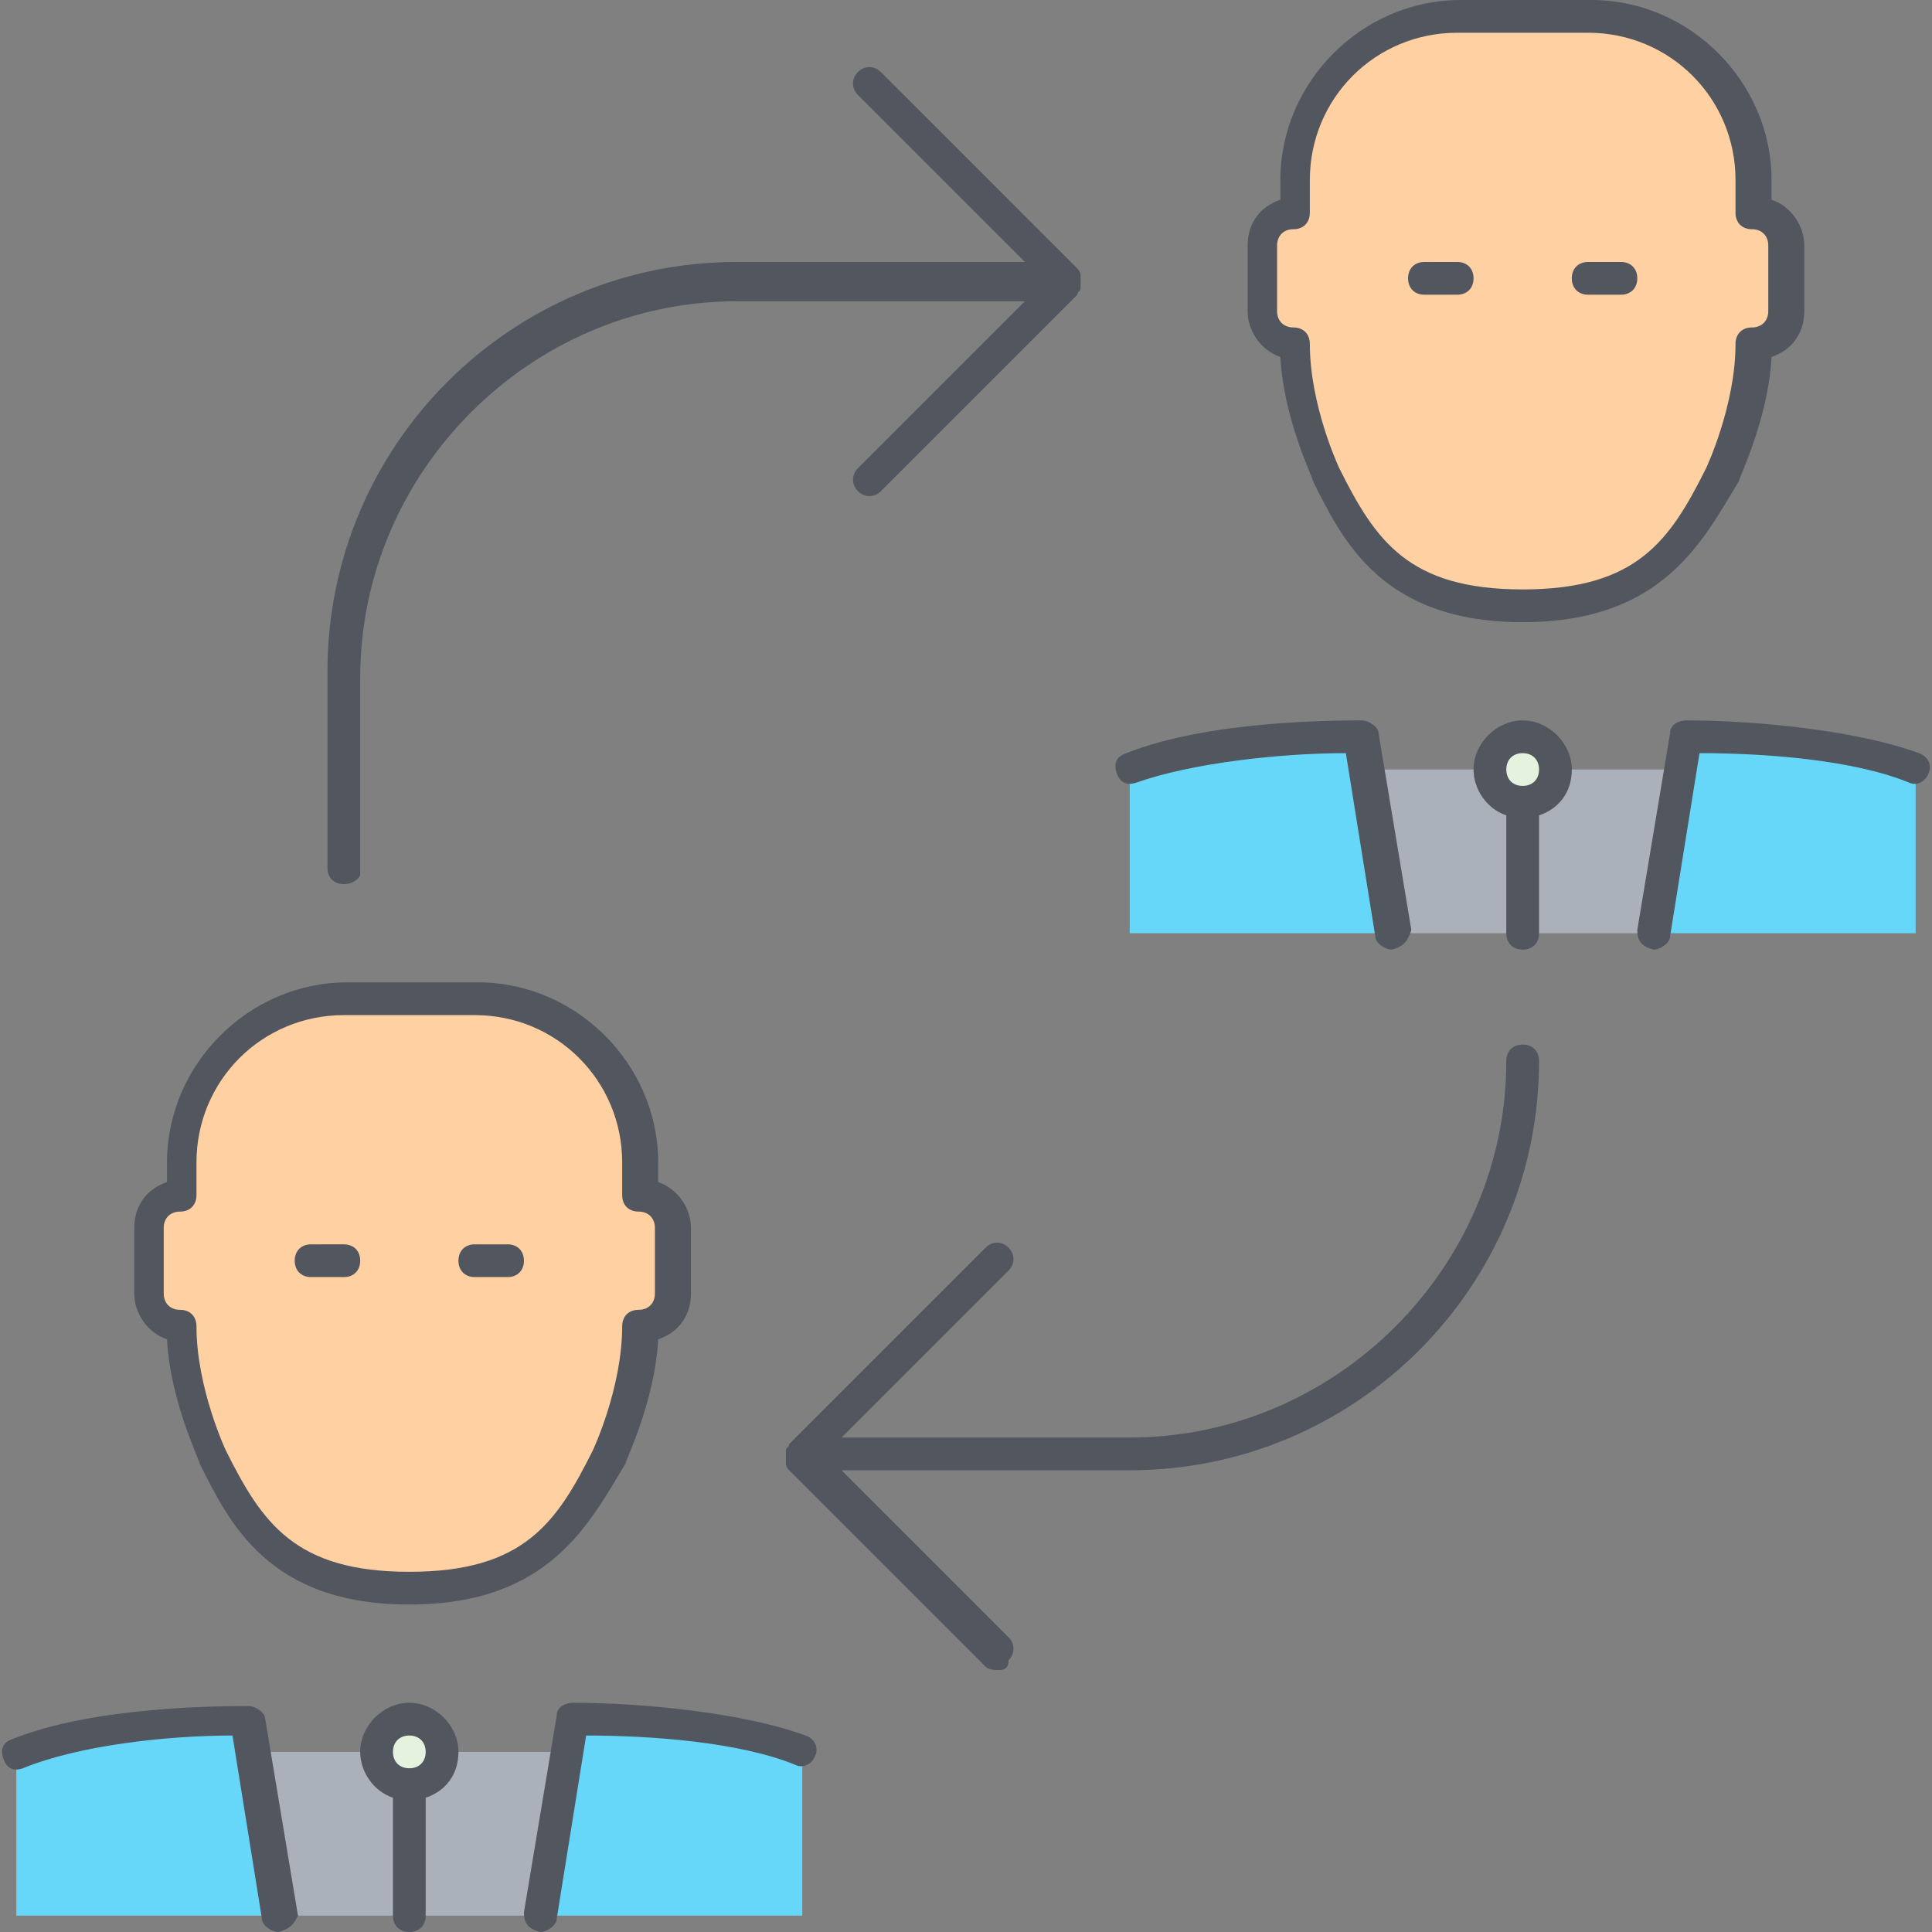 <?xml version="1.0" encoding="iso-8859-1"?>
<!-- Uploaded to: SVG Repo, www.svgrepo.com, Generator: SVG Repo Mixer Tools -->
<svg height="800px" width="800px" version="1.1" id="Layer_1" xmlns="http://www.w3.org/2000/svg" xmlns:xlink="http://www.w3.org/1999/xlink" 
	 viewBox="0 0 503.467 503.467" xml:space="preserve">
<rect x="0" y="0" width="503.467" height="503.467" fill="#808080" stroke="none"/>
<g transform="translate(1 1)">
	<path style="fill:#AAB1BA;" d="M105.667,498.2H139.8l0,0l6.827-42.667H114.2c0,4.267-3.413,8.533-8.533,8.533
		c-4.267,0-8.533-4.267-8.533-8.533H64.707l6.827,42.667l0,0H105.667z M395.8,242.2h34.133l0,0l6.827-42.667h-32.427
		c0,4.267-3.413,8.533-8.533,8.533c-4.267,0-8.533-4.267-8.533-8.533H354.84l6.827,42.667l0,0H395.8z"/>
	<path style="fill:#67D7F9;" d="M498.2,199.533V242.2h-68.267l6.827-42.667l1.707-8.533C453.827,191,481.133,192.707,498.2,199.533z
		 M208.067,455.533V498.2H139.8l6.827-42.667l1.707-8.533C163.693,447,191,448.707,208.067,455.533z M64.707,455.533l6.827,42.667
		H3.267v-42.667C20.333,448.707,47.64,447,63,447L64.707,455.533z M354.84,199.533l6.827,42.667H293.4v-42.667
		c17.067-6.827,44.373-8.533,59.733-8.533L354.84,199.533z"/>
	<path style="fill:#FFD0A1;" d="M173.933,319v17.067c0,4.267-3.413,8.533-8.533,8.533c0,17.067-8.533,34.133-8.533,34.133
		c-8.533,17.067-17.92,34.133-51.2,34.133S63,395.8,54.467,378.733c0,0-8.533-17.067-8.533-34.133c-4.267,0-8.533-4.267-8.533-8.533
		V319c0-4.267,4.267-8.533,8.533-8.533v-8.533c0-23.893,18.773-42.667,42.667-42.667h34.133c23.893,0,42.667,18.773,42.667,42.667
		v8.533C170.52,310.467,173.933,314.733,173.933,319z M464.067,63v17.067c0,4.267-3.413,8.533-8.533,8.533
		c0,17.067-8.533,34.133-8.533,34.133c-8.533,17.067-17.92,34.133-51.2,34.133s-42.667-17.067-51.2-34.133
		c0,0-8.533-17.067-8.533-34.133c-5.12,0-8.533-4.267-8.533-8.533V63c0-4.267,3.413-8.533,8.533-8.533v-8.533
		c0-23.893,18.773-42.667,42.667-42.667h34.133c23.893,0,42.667,18.773,42.667,42.667v8.533
		C460.653,54.467,464.067,58.733,464.067,63z"/>
	<path style="fill:#E4F2DE;" d="M105.667,447c4.267,0,8.533,4.267,8.533,8.533s-4.267,8.533-8.533,8.533
		c-4.267,0-8.533-4.267-8.533-8.533S101.4,447,105.667,447z M395.8,191c5.12,0,8.533,4.267,8.533,8.533
		c0,4.267-3.413,8.533-8.533,8.533s-8.533-4.267-8.533-8.533C387.267,195.267,390.68,191,395.8,191z"/>
</g>
<path style="fill:#51565F;" d="M106.667,503.467c-2.56,0-4.267-1.707-4.267-4.267v-30.72c-5.12-1.707-8.533-6.827-8.533-11.947
	c0-6.827,5.973-12.8,12.8-12.8c6.827,0,12.8,5.973,12.8,12.8c0,5.973-3.413,10.24-8.533,11.947v30.72
	C110.933,501.76,109.227,503.467,106.667,503.467z M106.667,452.267c-2.56,0-4.267,1.707-4.267,4.267s1.707,4.267,4.267,4.267
	c2.56,0,4.267-1.707,4.267-4.267S109.227,452.267,106.667,452.267z M140.8,503.467C140.8,503.467,139.947,503.467,140.8,503.467
	c-3.413-0.853-4.267-2.56-4.267-5.12l8.533-51.2c0-2.56,2.56-3.413,4.267-3.413c17.92,0,44.373,2.56,60.587,8.533
	c2.56,0.853,3.413,3.413,2.56,5.12c-0.853,2.56-3.413,3.413-5.12,2.56c-14.507-5.973-37.547-7.68-54.613-7.68l-7.68,47.787
	C145.067,501.76,142.507,503.467,140.8,503.467z M72.533,503.467c-1.707,0-4.267-1.707-4.267-3.413l-7.68-47.787
	c-17.067,0-40.107,2.56-54.613,8.533c-2.56,0.853-4.267,0-5.12-2.56c-0.853-2.56,0-4.267,2.56-5.12
	c21.333-8.533,54.613-8.533,61.44-8.533c1.707,0,4.267,1.707,4.267,3.413l8.533,51.2C76.8,500.907,75.947,502.613,72.533,503.467
	C73.387,503.467,72.533,503.467,72.533,503.467z M260.267,435.2c-0.853,0-2.56,0-3.413-0.853l-51.2-51.2l0,0l0,0l0,0l0,0l0,0
	c0,0-0.853-0.853-0.853-1.707c0-0.853,0-0.853,0-1.707l0,0l0,0l0,0l0,0l0,0l0,0l0,0l0,0l0,0c0-0.853,0-0.853,0-1.707
	c0-0.853,0.853-0.853,0.853-1.707l0,0l0,0l0,0l0,0l0,0l51.2-51.2c1.707-1.707,4.267-1.707,5.973,0c1.707,1.707,1.707,4.267,0,5.973
	l-43.52,43.52H294.4c53.76,0,98.133-44.373,98.133-98.133c0-2.56,1.707-4.267,4.267-4.267s4.267,1.707,4.267,4.267
	c0,58.88-47.787,106.667-106.667,106.667h-75.093l43.52,43.52c1.707,1.707,1.707,4.267,0,5.973
	C262.827,435.2,261.12,435.2,260.267,435.2z M106.667,418.133c-36.693,0-46.933-21.333-54.613-36.693
	c0-0.853-7.68-16.213-8.533-32.427c-5.12-1.707-8.533-6.827-8.533-11.947V320c0-5.973,3.413-10.24,8.533-11.947v-5.12
	c0-25.6,21.333-46.933,46.933-46.933h34.133c25.6,0,46.933,21.333,46.933,46.933v5.12c5.12,1.707,8.533,6.827,8.533,11.947v17.067
	c0,5.973-3.413,10.24-8.533,11.947c-0.853,16.213-8.533,31.573-8.533,32.427C153.6,396.8,143.36,418.133,106.667,418.133z
	 M89.6,264.533c-21.333,0-38.4,17.067-38.4,38.4v8.533c0,2.56-1.707,4.267-4.267,4.267c-2.56,0-4.267,1.707-4.267,4.267v17.067
	c0,2.56,1.707,4.267,4.267,4.267c2.56,0,4.267,1.707,4.267,4.267c0,16.213,7.68,32.427,7.68,32.427
	C68.267,396.8,76.8,409.6,106.667,409.6s38.4-12.8,47.787-31.573c0,0,7.68-16.213,7.68-32.427c0-2.56,1.707-4.267,4.267-4.267
	c2.56,0,4.267-1.707,4.267-4.267V320c0-2.56-1.707-4.267-4.267-4.267c-2.56,0-4.267-1.707-4.267-4.267v-8.533
	c0-21.333-17.067-38.4-38.4-38.4H89.6z M132.267,332.8h-8.533c-2.56,0-4.267-1.707-4.267-4.267c0-2.56,1.707-4.267,4.267-4.267
	h8.533c2.56,0,4.267,1.707,4.267,4.267C136.533,331.093,134.827,332.8,132.267,332.8z M89.6,332.8h-8.533
	c-2.56,0-4.267-1.707-4.267-4.267c0-2.56,1.707-4.267,4.267-4.267H89.6c2.56,0,4.267,1.707,4.267,4.267
	C93.867,331.093,92.16,332.8,89.6,332.8z M396.8,247.467c-2.56,0-4.267-1.707-4.267-4.267v-30.72
	c-5.12-1.707-8.533-6.827-8.533-11.947c0-6.827,5.973-12.8,12.8-12.8s12.8,5.973,12.8,12.8c0,5.973-3.413,10.24-8.533,11.947v30.72
	C401.067,245.76,399.36,247.467,396.8,247.467z M396.8,196.267c-2.56,0-4.267,1.707-4.267,4.267c0,2.56,1.707,4.267,4.267,4.267
	s4.267-1.707,4.267-4.267C401.067,197.973,399.36,196.267,396.8,196.267z M430.933,247.467
	C430.933,247.467,430.08,247.467,430.933,247.467c-3.413-0.853-4.267-2.56-4.267-5.12l8.533-51.2c0-2.56,2.56-3.413,4.267-3.413
	c17.92,0,44.373,2.56,60.587,8.533c2.56,0.853,3.413,3.413,2.56,5.12c-0.853,2.56-3.413,3.413-5.12,2.56
	c-14.507-5.973-37.547-7.68-54.613-7.68l-7.68,47.787C435.2,245.76,432.64,247.467,430.933,247.467z M362.667,247.467
	c-1.707,0-4.267-1.707-4.267-3.413l-7.68-47.787c-17.067,0-40.107,2.56-54.613,7.68c-2.56,0.853-4.267,0-5.12-2.56
	c-0.853-2.56,0-4.267,2.56-5.12c21.333-8.533,54.613-8.533,61.44-8.533c1.707,0,4.267,1.707,4.267,3.413l8.533,51.2
	C366.933,244.907,366.08,246.613,362.667,247.467C363.52,247.467,362.667,247.467,362.667,247.467z M89.6,230.4
	c-2.56,0-4.267-1.707-4.267-4.267v-51.2c0-58.88,47.787-106.667,106.667-106.667h75.093l-43.52-43.52
	c-1.707-1.707-1.707-4.267,0-5.973c1.707-1.707,4.267-1.707,5.973,0l51.2,51.2l0,0l0,0l0,0l0,0l0,0c0,0,0.853,0.853,0.853,1.707
	s0,0.853,0,1.707l0,0l0,0l0,0l0,0l0,0l0,0l0,0l0,0l0,0c0,0.853,0,0.853,0,1.707s-0.853,0.853-0.853,1.707l0,0l0,0l0,0l0,0l0,0
	l-51.2,51.2c-1.707,1.707-4.267,1.707-5.973,0c-1.707-1.707-1.707-4.267,0-5.973l43.52-43.52H192
	c-53.76,0-98.133,44.373-98.133,98.133v51.2C93.867,228.693,92.16,230.4,89.6,230.4z M396.8,162.133
	c-36.693,0-46.933-21.333-54.613-36.693c0-0.853-7.68-16.213-8.533-32.427c-5.12-1.707-8.533-6.827-8.533-11.947V64
	c0-5.973,3.413-10.24,8.533-11.947v-5.12c0-25.6,21.333-46.933,46.933-46.933h34.133c25.6,0,46.933,21.333,46.933,46.933v5.12
	c5.12,1.707,8.533,6.827,8.533,11.947v17.067c0,5.973-3.413,10.24-8.533,11.947c-0.853,16.213-8.533,31.573-8.533,32.427
	C443.733,140.8,433.493,162.133,396.8,162.133z M379.733,8.533c-21.333,0-38.4,17.067-38.4,38.4v8.533
	c0,2.56-1.707,4.267-4.267,4.267S332.8,61.44,332.8,64v17.067c0,2.56,1.707,4.267,4.267,4.267s4.267,1.707,4.267,4.267
	c0,16.213,7.68,32.427,7.68,32.427C358.4,140.8,366.933,153.6,396.8,153.6s38.4-12.8,47.787-31.573c0,0,7.68-16.213,7.68-32.427
	c0-2.56,1.707-4.267,4.267-4.267s4.267-1.707,4.267-4.267V64c0-2.56-1.707-4.267-4.267-4.267s-4.267-1.707-4.267-4.267v-8.533
	c0-21.333-17.067-38.4-38.4-38.4H379.733z M422.4,76.8h-8.533c-2.56,0-4.267-1.707-4.267-4.267c0-2.56,1.707-4.267,4.267-4.267
	h8.533c2.56,0,4.267,1.707,4.267,4.267C426.667,75.093,424.96,76.8,422.4,76.8z M379.733,76.8H371.2
	c-2.56,0-4.267-1.707-4.267-4.267c0-2.56,1.707-4.267,4.267-4.267h8.533c2.56,0,4.267,1.707,4.267,4.267
	C384,75.093,382.293,76.8,379.733,76.8z"/>
</svg>
